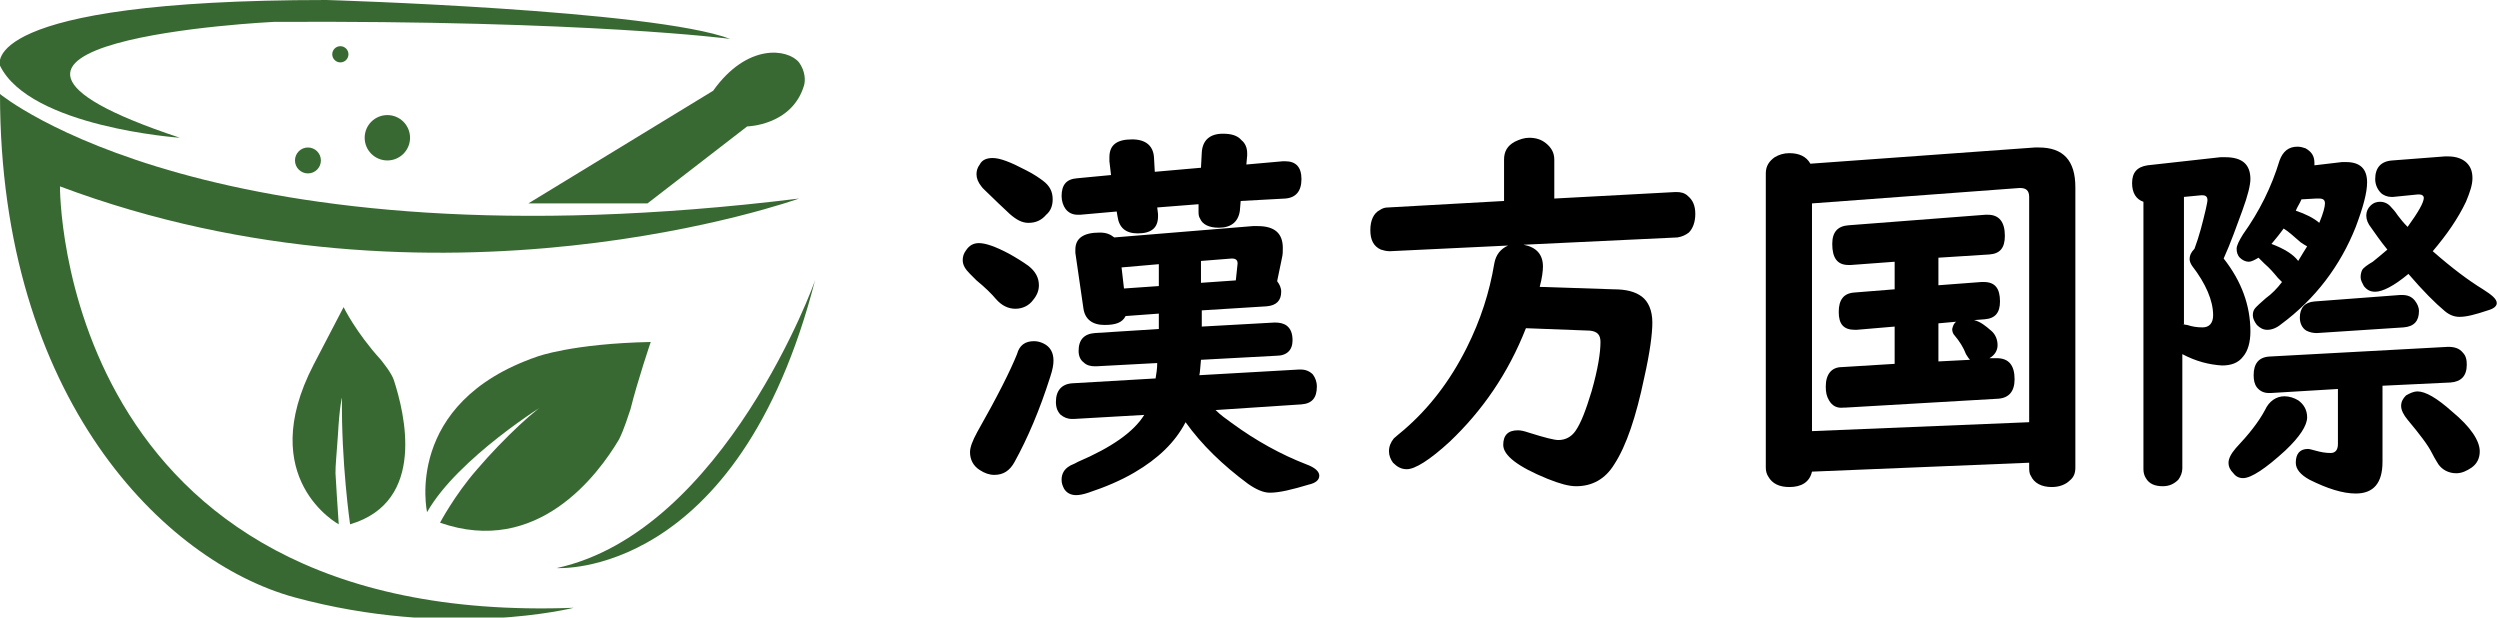 <?xml version="1.0" encoding="utf-8"?>
<!-- Generator: Adobe Illustrator 25.2.3, SVG Export Plug-In . SVG Version: 6.00 Build 0)  -->
<svg version="1.1" id="图层_1" xmlns="http://www.w3.org/2000/svg" xmlns:xlink="http://www.w3.org/1999/xlink" x="0px" y="0px"
	 viewBox="0 0 308.5 76.2" style="enable-background:new 0 0 308.5 76.2;" xml:space="preserve">
<style type="text/css">
	.st0{fill:#396932;}
</style>
<path class="st0" d="M90.1,4.8c0,0-17.3-2.3-56.3-2.1C33.8,2.7-14,5,22.2,17c0,0-18.5-1.3-22.2-8.9C0,8.1-3,0,40.3,0
	C40.3,0,80.6,1.2,90.1,4.8z"/>
<path class="st0" d="M0,11.6c0,0,26.3,21.8,98.6,12.9c0,0-44.5,16-91.2-1.5c0,0-0.4,54.4,63.4,52c0,0-15.4,3.9-34.5-1.3
	C20.3,69.3,0,49.2,0,11.6z"/>
<path class="st0" d="M65.2,25.1h14.7l12.3-9.5c0,0,5.5-0.1,7-5c0.2-0.6,0.2-1.8-0.6-2.9C97.2,6,92.2,5.3,88,11.2L65.2,25.1z"/>
<path class="st0" d="M41.8,64.7c0,0-10.4-5.6-3.1-19.7l3.7-7.1c0,0,1.5,3.1,4.6,6.5c0.3,0.4,1.3,1.6,1.6,2.5c1.3,4,4.1,15-5.4,17.8
	c0,0-1.1-7.6-1-15.6c0-0.1-0.3,1-0.5,4.6c-0.2,2.9-0.3,3.6-0.3,4.7C41.5,59.9,41.6,62,41.8,64.7z"/>
<path class="st0" d="M52.7,63.2c0,0-3-13.5,13.6-19.2c0,0,4.3-1.6,14-1.8c0,0-1.6,4.7-2.5,8.3c-0.2,0.6-0.8,2.5-1.4,3.7
	c-2.6,4.4-10.1,14.5-22.1,10.3c0,0,1.8-3.4,4.5-6.5c3.4-4,7.8-8,8.8-8.3C67.5,49.7,56.5,56.5,52.7,63.2z"/>
<path class="st0" d="M68.7,70.1c0,0,22.4,1.5,31.9-35.6C100.7,34.5,89.4,65.6,68.7,70.1z"/>
<circle class="st0" cx="42" cy="6.7" r="1"/>
<circle class="st0" cx="38" cy="19.8" r="1.6"/>
<circle class="st0" cx="47.8" cy="17" r="2.8"/>
<g>
	<path d="M120.8,30c0.8,0,2,0.4,3.7,1.3c0.9,0.5,1.7,1,2.4,1.5c0.9,0.7,1.3,1.5,1.3,2.4c0,0.6-0.2,1.2-0.7,1.8
		c-0.5,0.7-1.3,1.1-2.2,1.1c-0.9,0-1.7-0.4-2.4-1.2c-0.5-0.6-1.3-1.4-2.4-2.3c-0.2-0.2-0.5-0.5-0.8-0.8c-0.6-0.6-0.9-1.1-0.9-1.7
		c0-0.4,0.1-0.8,0.4-1.2C119.6,30.3,120.1,30,120.8,30z M127.6,42.1c0.4,0,0.8,0.1,1.2,0.3c0.8,0.4,1.2,1.1,1.2,2.1
		c0,0.5-0.1,1.1-0.4,2c-1.3,4.1-2.8,7.6-4.4,10.5c-0.6,1.1-1.4,1.6-2.5,1.6c-0.6,0-1.2-0.2-1.8-0.6c-0.8-0.5-1.2-1.3-1.2-2.2
		c0-0.6,0.3-1.4,0.9-2.5c2.5-4.4,4.1-7.6,4.9-9.6C125.8,42.6,126.5,42.1,127.6,42.1z M122.5,19.5c0.9,0,2.2,0.5,4.1,1.5
		c1,0.5,1.7,1,2.1,1.3c0.8,0.6,1.2,1.3,1.2,2.3c0,0.7-0.2,1.4-0.8,1.9c-0.6,0.7-1.3,1-2.2,1c-0.8,0-1.5-0.4-2.3-1.1
		c-0.5-0.5-1.2-1.1-2-1.9s-1.4-1.3-1.5-1.5c-0.4-0.5-0.6-1-0.6-1.5c0-0.4,0.1-0.8,0.4-1.2C121.2,19.7,121.8,19.5,122.5,19.5z
		 M143,38.7l-4.1,0.3c-0.4,0.8-1.2,1.1-2.6,1.1c-1.5,0-2.4-0.7-2.6-2l-1-6.9c0-0.2,0-0.3,0-0.4c0-1.4,1-2.1,3-2.1
		c0.8,0,1.3,0.2,1.8,0.6l17.1-1.4c0.2,0,0.4,0,0.6,0c2.1,0,3.1,0.9,3.1,2.7c0,0.4,0,0.8-0.1,1.2l-0.6,2.9c0.3,0.4,0.5,0.8,0.5,1.3
		c0,1.1-0.6,1.7-1.8,1.8l-8,0.5v2l9-0.5c0.6,0,1.1,0.1,1.5,0.4c0.5,0.4,0.7,1,0.7,1.8c0,1.2-0.7,1.9-2,1.9l-9.3,0.5
		c-0.1,0.9-0.1,1.5-0.2,1.9l12.3-0.7l0.2,0c0.6,0,1.1,0.2,1.5,0.6c0.3,0.4,0.5,0.9,0.5,1.5c0,1.4-0.6,2.1-1.9,2.2L150,50.6
		c0.6,0.6,1.3,1.1,2,1.6c3,2.2,6.1,3.9,9.2,5.1c1.1,0.4,1.6,0.9,1.6,1.4c0,0.5-0.4,0.9-1.3,1.1c-2,0.6-3.6,1-4.8,1
		c-0.8,0-1.7-0.4-2.7-1.1c-3.1-2.3-5.7-4.8-7.7-7.6c-1.3,2.5-3.4,4.5-6.3,6.2c-1.7,1-3.6,1.8-5.7,2.5c-0.6,0.2-1.1,0.3-1.5,0.3
		c-0.7,0-1.2-0.3-1.5-0.8c-0.2-0.4-0.3-0.7-0.3-1.1c0-0.7,0.3-1.3,1-1.7c0.1-0.1,0.5-0.2,1-0.5c4.2-1.8,6.9-3.7,8.2-5.8l-8.7,0.5
		c-0.1,0-0.1,0-0.2,0c-0.6,0-1-0.2-1.4-0.5c-0.4-0.4-0.6-0.9-0.6-1.6c0-1.4,0.7-2.2,2-2.3l10.3-0.6c0.1-0.6,0.2-1.2,0.2-1.9
		l-7.5,0.4l-0.2,0c-0.5,0-1-0.1-1.4-0.5c-0.4-0.3-0.6-0.8-0.6-1.4c0-1.4,0.7-2.1,2-2.2l7.9-0.5V38.7z M153.1,24.8L153,26
		c-0.2,1.4-1.1,2.1-2.6,2.1c-1.2,0-2-0.4-2.3-1.1c-0.2-0.3-0.2-0.6-0.2-0.9l0-0.1l0-0.8l-5.1,0.4l0.1,0.8c0,0.1,0,0.2,0,0.3
		c0,1.4-0.8,2.1-2.5,2.1c-1.5,0-2.3-0.7-2.5-2.1l-0.1-0.6l-4.5,0.4c-0.1,0-0.2,0-0.3,0c-0.6,0-1.1-0.2-1.5-0.7
		c-0.3-0.4-0.5-1-0.5-1.6c0-1.4,0.6-2.1,1.9-2.2l4.2-0.4l-0.2-1.7c0-0.2,0-0.3,0-0.5c0-1.5,0.9-2.2,2.8-2.2c1.7,0,2.6,0.8,2.7,2.2
		l0.1,1.8l5.7-0.5l0.1-1.9c0.1-1.5,1-2.3,2.6-2.3c1,0,1.8,0.2,2.3,0.8c0.5,0.4,0.7,1,0.7,1.6c0,0.2,0,0.3,0,0.3l-0.1,1.1l4.5-0.4
		c0.2,0,0.2,0,0.3,0c1.3,0,2,0.7,2,2.2c0,1.5-0.7,2.3-2,2.4L153.1,24.8z M143,32.6l-4.6,0.4l0.3,2.6l4.3-0.3V32.6z M148.2,32.2v2.7
		l4.3-0.3l0.2-1.9c0.1-0.6-0.2-0.8-0.7-0.8L148.2,32.2z"/>
	<path d="M188,30.2c1.6,0.3,2.4,1.2,2.4,2.7c0,0.5-0.1,1.4-0.4,2.5l9.1,0.3c1.6,0,2.7,0.3,3.5,0.9c0.8,0.6,1.3,1.7,1.3,3.2
		c0,1.4-0.3,3.7-1,6.8c-1,4.8-2.2,8.4-3.7,10.7c-1.1,1.8-2.7,2.7-4.7,2.7c-0.9,0-2-0.3-3.5-0.9c-3.7-1.5-5.5-2.9-5.5-4.2
		c0-1.2,0.6-1.8,1.8-1.8c0.4,0,0.8,0.1,1.4,0.3c1.9,0.6,3.1,0.9,3.6,0.9c0.9,0,1.6-0.4,2.1-1.1c0.7-1,1.3-2.6,2-4.9
		c0.8-2.8,1.1-4.8,1.1-6.1c0-0.9-0.4-1.3-1.3-1.4l-7.9-0.3c-2.2,5.6-5.4,10.2-9.4,14c-2.5,2.3-4.3,3.4-5.3,3.4
		c-0.7,0-1.2-0.3-1.7-0.8c-0.3-0.4-0.5-0.9-0.5-1.4c0-0.6,0.2-1.1,0.6-1.6c0.2-0.2,0.6-0.5,1.3-1.1c3-2.6,5.6-5.9,7.7-10.1
		c1.7-3.4,2.8-6.8,3.4-10.4c0.2-1.1,0.8-1.8,1.7-2.2L171.5,31c-0.4,0-0.8-0.1-1.1-0.2c-0.9-0.4-1.3-1.2-1.3-2.4
		c0-1.2,0.4-2.1,1.2-2.5c0.3-0.2,0.6-0.3,1-0.3l14.3-0.8v-5.1c0-1,0.4-1.7,1.3-2.2c0.6-0.3,1.2-0.5,1.8-0.5c0.8,0,1.5,0.2,2.1,0.7
		c0.6,0.5,1,1.1,1,2v4.8l14.9-0.8l0.2,0c0.5,0,1,0.1,1.4,0.5c0.6,0.5,0.9,1.2,0.9,2.2c0,1-0.3,1.8-0.8,2.3c-0.4,0.3-0.8,0.5-1.4,0.6
		L188,30.2z"/>
	<path d="M250.4,57.1l-26.8,1.1c-0.3,1.3-1.3,1.9-2.8,1.9c-1.2,0-2.1-0.4-2.6-1.3c-0.2-0.3-0.3-0.7-0.3-1.1V21.4
		c0-0.9,0.4-1.5,1.1-2c0.5-0.3,1.1-0.5,1.8-0.5c1.2,0,2.1,0.4,2.6,1.3l27.7-2c0.1,0,0.3,0,0.5,0c3,0,4.5,1.6,4.5,4.9v34.6
		c0,0.7-0.2,1.2-0.7,1.6c-0.5,0.5-1.3,0.8-2.2,0.8c-1.3,0-2.2-0.5-2.6-1.4c-0.2-0.3-0.2-0.7-0.2-1.1V57.1z M250.4,52.1V24.3
		c0-0.8-0.4-1.1-1.1-1.1h-0.1l-25.6,1.9v28.1L250.4,52.1z M239.2,31.8v3.4l5.3-0.4c0.2,0,0.3,0,0.3,0c1.4,0,2,0.8,2,2.4
		c0,1.4-0.6,2.1-1.9,2.2l-1.3,0.1c0.8,0.2,1.4,0.7,2.1,1.3c0.6,0.5,0.8,1.2,0.8,1.8c0,0.6-0.3,1.2-1,1.6l0.7,0c0,0,0.1,0,0.2,0
		c1.5,0,2.2,0.9,2.2,2.6c0,1.5-0.7,2.3-2,2.4l-18.9,1.1l-0.2,0c-0.8,0.1-1.4-0.2-1.8-0.9c-0.3-0.5-0.4-1-0.4-1.7
		c0-1.5,0.7-2.4,2-2.4l6.5-0.4v-4.6l-4.7,0.4c-0.1,0-0.1,0-0.2,0c-1.4,0-2-0.7-2-2.2c0-1.5,0.6-2.3,1.9-2.4l5-0.4v-3.4l-5.4,0.4
		c-0.1,0-0.2,0-0.3,0c-1.4,0-2-0.9-2-2.6c0-1.5,0.7-2.2,2-2.3l16.9-1.3c0.1,0,0.2,0,0.3,0c1.4,0,2.1,0.9,2.1,2.6
		c0,1.5-0.6,2.2-1.9,2.3L239.2,31.8z M241.4,39.7l-2.2,0.2v4.7l3.9-0.2c-0.2-0.2-0.3-0.4-0.5-0.7c-0.3-0.8-0.8-1.6-1.4-2.3
		c-0.2-0.2-0.3-0.5-0.3-0.8C241,40.2,241.1,39.9,241.4,39.7z"/>
	<path d="M269.3,43.7v14.1c0,0.5-0.2,1-0.5,1.4c-0.5,0.5-1.1,0.8-1.9,0.8c-1,0-1.7-0.3-2.1-1c-0.2-0.3-0.3-0.7-0.3-1.1v-33
		c-0.9-0.3-1.4-1.1-1.4-2.3c0-1.3,0.6-2,1.9-2.2l9-1c0.2,0,0.4,0,0.6,0c2.1,0,3.1,0.9,3.1,2.7c0,0.7-0.3,2-1,3.9s-1.4,3.9-2.3,5.9
		c2.2,2.8,3.3,5.8,3.3,9c0,1.3-0.3,2.4-0.9,3.1c-0.6,0.8-1.5,1.1-2.6,1.1C272.6,45,271,44.6,269.3,43.7z M269.3,40
		c0.2,0,0.4,0.1,0.6,0.1c0.6,0.2,1.2,0.3,1.9,0.3c0.8,0,1.3-0.5,1.3-1.5c0-1.8-0.9-3.9-2.6-6.1c-0.2-0.3-0.3-0.6-0.3-0.8
		c0-0.5,0.2-0.9,0.6-1.3c0.6-1.6,1-3.2,1.4-4.9c0.1-0.5,0.2-0.9,0.2-1.1c0-0.4-0.2-0.6-0.6-0.6c-0.1,0-0.2,0-0.2,0l-2.1,0.2V40z
		 M281.9,48.9c0.6,0,1.2,0.2,1.7,0.5c0.7,0.5,1.1,1.2,1.1,2.1c0,1-0.9,2.4-2.7,4.1c-2.4,2.2-4.2,3.4-5.2,3.4c-0.5,0-0.9-0.2-1.2-0.6
		c-0.4-0.4-0.6-0.8-0.6-1.3s0.3-1.1,0.9-1.8c1.6-1.7,2.8-3.2,3.6-4.7C280,49.5,280.9,48.9,281.9,48.9z M281.6,34.8
		c-0.1-0.1-0.3-0.3-0.5-0.5c-0.5-0.6-1-1.2-1.7-1.8l-0.7-0.7c-0.5,0.3-0.9,0.5-1.2,0.5c-0.4,0-0.8-0.2-1.1-0.5
		c-0.3-0.3-0.4-0.7-0.4-1.1c0-0.4,0.3-1,0.8-1.8c2-2.8,3.5-5.8,4.5-9.1c0.4-1.1,1.1-1.7,2.2-1.7c0.4,0,0.7,0.1,1,0.2
		c0.7,0.4,1.1,0.9,1.1,1.8c0,0.1,0,0.2,0,0.3L289,20c0.2,0,0.4,0,0.5,0c1.7,0,2.6,0.8,2.6,2.5c0,1.3-0.5,3.1-1.4,5.5
		c-1.9,4.8-5,8.9-9.2,12c-0.6,0.5-1.2,0.7-1.7,0.7c-0.5,0-0.9-0.2-1.3-0.6c-0.3-0.4-0.5-0.8-0.5-1.2c0-0.4,0.1-0.7,0.4-1
		c0.1-0.1,0.5-0.5,1.2-1.1C280.3,36.3,281,35.6,281.6,34.8z M294,47.6V57c0,2.6-1.1,3.9-3.3,3.9c-1.6,0-3.5-0.6-5.7-1.7
		c-1.1-0.6-1.7-1.3-1.7-2.1c0-1.1,0.5-1.7,1.5-1.7c0.2,0,0.5,0.1,0.9,0.2c0.7,0.2,1.3,0.3,1.9,0.3c0.6,0,0.9-0.4,0.9-1.1v-6.8
		l-8.3,0.5l-0.2,0c-0.6,0-1.1-0.2-1.5-0.7c-0.3-0.4-0.4-0.9-0.4-1.5c0-1.4,0.6-2.2,1.9-2.3l22.1-1.2c0.8,0,1.4,0.2,1.8,0.7
		c0.4,0.4,0.5,0.9,0.5,1.5c0,1.4-0.7,2.1-2,2.2L294,47.6z M283.6,32.2c0.4-0.7,0.8-1.3,1.1-1.8c-0.2-0.1-0.5-0.3-0.8-0.5
		c-0.9-0.8-1.6-1.4-2.1-1.7c-0.5,0.7-1,1.3-1.5,1.9C281.9,30.7,283,31.4,283.6,32.2z M284,24.6c-0.2,0.5-0.5,0.9-0.7,1.4
		c1.2,0.4,2.2,0.9,2.9,1.5c0.5-1.2,0.7-2,0.7-2.4c0-0.4-0.2-0.6-0.7-0.6c-0.2,0-0.3,0-0.4,0L284,24.6z M296.6,40.4l-10.7,0.7
		c-0.5,0-0.9-0.1-1.3-0.3c-0.5-0.3-0.8-0.9-0.8-1.6c0-1.2,0.6-1.9,1.8-2l10.6-0.8c0.1,0,0.1,0,0.2,0c0.7,0,1.2,0.2,1.6,0.7
		c0.3,0.4,0.5,0.8,0.5,1.3C298.5,39.6,297.9,40.3,296.6,40.4z M300.2,31c2.4,2.1,4.4,3.6,6.2,4.7c1.1,0.7,1.7,1.2,1.7,1.7
		c0,0.4-0.4,0.7-1.1,0.9c-1.5,0.5-2.6,0.8-3.5,0.8c-0.6,0-1.2-0.2-1.8-0.7c-1.2-1-2.7-2.5-4.5-4.6c-1.8,1.5-3.2,2.2-4.1,2.2
		c-0.6,0-1-0.2-1.4-0.7c-0.2-0.4-0.4-0.7-0.4-1.1c0-0.4,0.1-0.7,0.2-0.9s0.6-0.6,1.3-1c0.5-0.4,1.1-0.9,1.8-1.5
		c-0.9-1.1-1.5-2-2-2.7c-0.4-0.5-0.6-1-0.6-1.5c0-0.5,0.2-0.9,0.5-1.2c0.4-0.4,0.8-0.5,1.2-0.5c0.5,0,1,0.2,1.4,0.7
		c0.1,0.1,0.4,0.4,0.8,1c0.3,0.4,0.7,0.9,1.2,1.4c1.3-1.8,2-3,2-3.6c0-0.2-0.2-0.4-0.5-0.4c-0.1,0-0.2,0-0.3,0l-3,0.3
		c-0.1,0-0.2,0-0.2,0c-0.5,0-1-0.2-1.3-0.5c-0.4-0.4-0.7-1-0.7-1.7c0-1.4,0.7-2.2,2.1-2.3l6.5-0.5c0.1,0,0.2,0,0.4,0
		c1,0,1.8,0.3,2.3,0.8c0.5,0.5,0.7,1.1,0.7,1.9s-0.3,1.7-0.8,2.9C303.3,27,301.9,29,300.2,31z M298.3,48.3c1,0,2.4,0.8,4.3,2.5
		c2.3,1.9,3.4,3.6,3.4,4.9c0,0.8-0.3,1.5-1,2c-0.6,0.4-1.2,0.7-1.9,0.7c-0.9,0-1.7-0.4-2.2-1.1c-0.1-0.2-0.4-0.6-0.8-1.4
		c-0.5-1-1.5-2.3-3-4.1c-0.5-0.6-0.8-1.2-0.8-1.7s0.2-0.9,0.6-1.3C297.4,48.5,297.9,48.3,298.3,48.3z"/>
</g>
</svg>
